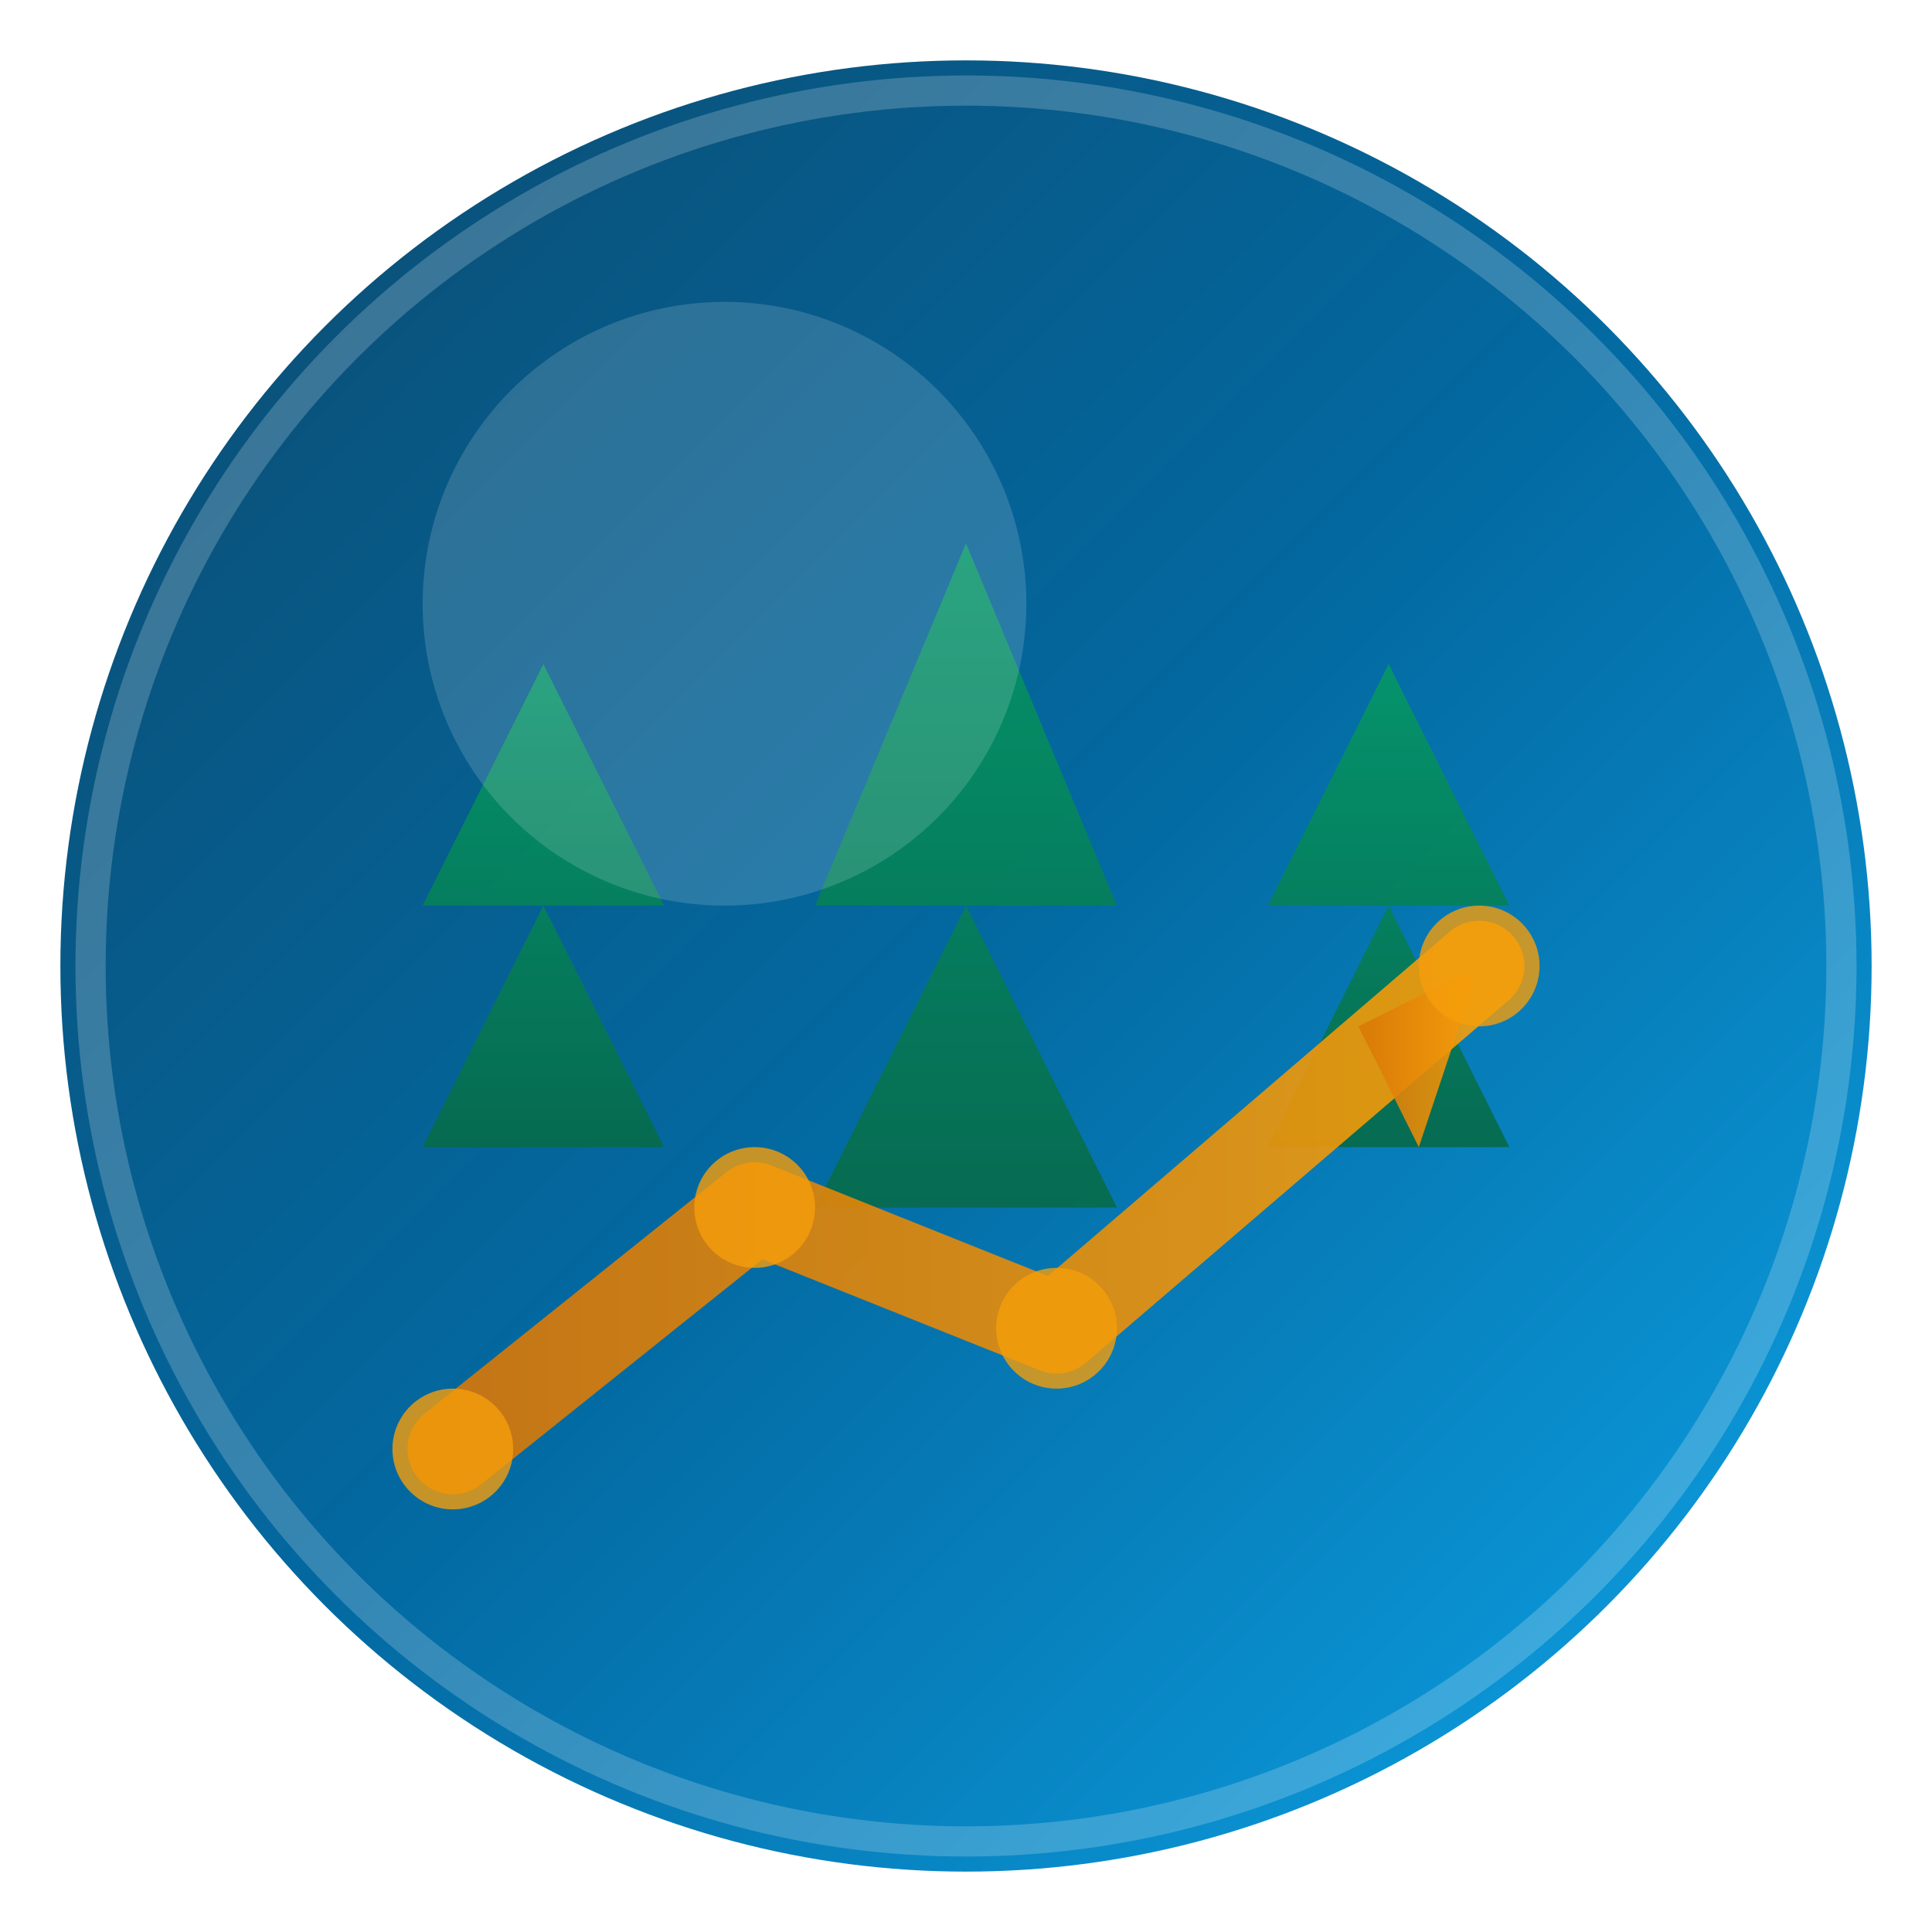 <svg width="64" height="64" viewBox="0 0 64 64" xmlns="http://www.w3.org/2000/svg">
  <defs>
    <!-- Forest green to blue gradient -->
    <linearGradient id="mainGradient" x1="0%" y1="0%" x2="100%" y2="100%">
      <stop offset="0%" style="stop-color:#0c4a6e;stop-opacity:1" />
      <stop offset="50%" style="stop-color:#0369a1;stop-opacity:1" />
      <stop offset="100%" style="stop-color:#0ea5e9;stop-opacity:1" />
    </linearGradient>

    <!-- Green forest gradient -->
    <linearGradient id="forestGradient" x1="0%" y1="100%" x2="0%" y2="0%">
      <stop offset="0%" style="stop-color:#065f46;stop-opacity:1" />
      <stop offset="100%" style="stop-color:#059669;stop-opacity:1" />
    </linearGradient>

    <!-- Gold accent -->
    <linearGradient id="goldGradient" x1="0%" y1="0%" x2="100%" y2="0%">
      <stop offset="0%" style="stop-color:#d97706;stop-opacity:1" />
      <stop offset="100%" style="stop-color:#f59e0b;stop-opacity:1" />
    </linearGradient>

    <filter id="shadow">
      <feDropShadow dx="0" dy="2" stdDeviation="2" flood-opacity="0.3"/>
    </filter>
  </defs>

  <!-- Background circle -->
  <circle cx="32" cy="32" r="30" fill="url(#mainGradient)" filter="url(#shadow)"/>

  <!-- Stylized pine trees (forest) -->
  <g opacity="0.95">
    <!-- Tree 1 (left) -->
    <path d="M 18 42 L 18 38 L 14 38 L 18 30 L 14 30 L 18 22 L 22 30 L 18 30 L 22 38 L 18 38 L 18 42 Z"
          fill="url(#forestGradient)"/>

    <!-- Tree 2 (center) -->
    <path d="M 32 46 L 32 40 L 27 40 L 32 30 L 27 30 L 32 18 L 37 30 L 32 30 L 37 40 L 32 40 L 32 46 Z"
          fill="url(#forestGradient)"/>

    <!-- Tree 3 (right) -->
    <path d="M 46 42 L 46 38 L 42 38 L 46 30 L 42 30 L 46 22 L 50 30 L 46 30 L 50 38 L 46 38 L 46 42 Z"
          fill="url(#forestGradient)"/>
  </g>

  <!-- Rising arrow (investment growth) -->
  <g transform="translate(0, -2)">
    <path d="M 15 50 L 25 42 L 35 46 L 49 34"
          stroke="url(#goldGradient)"
          stroke-width="3"
          stroke-linecap="round"
          stroke-linejoin="round"
          fill="none"
          opacity="0.9"/>

    <!-- Arrow head -->
    <path d="M 49 34 L 45 36 L 47 40 Z"
          fill="url(#goldGradient)"
          opacity="0.9"/>

    <!-- Growth dots -->
    <circle cx="15" cy="50" r="2" fill="#f59e0b" opacity="0.8"/>
    <circle cx="25" cy="42" r="2" fill="#f59e0b" opacity="0.8"/>
    <circle cx="35" cy="46" r="2" fill="#f59e0b" opacity="0.8"/>
    <circle cx="49" cy="34" r="2" fill="#f59e0b" opacity="0.8"/>
  </g>

  <!-- Subtle shine effect -->
  <circle cx="24" cy="20" r="10" fill="white" opacity="0.15"/>

  <!-- Border ring -->
  <circle cx="32" cy="32" r="29" fill="none" stroke="white" stroke-width="1" opacity="0.2"/>
</svg>
